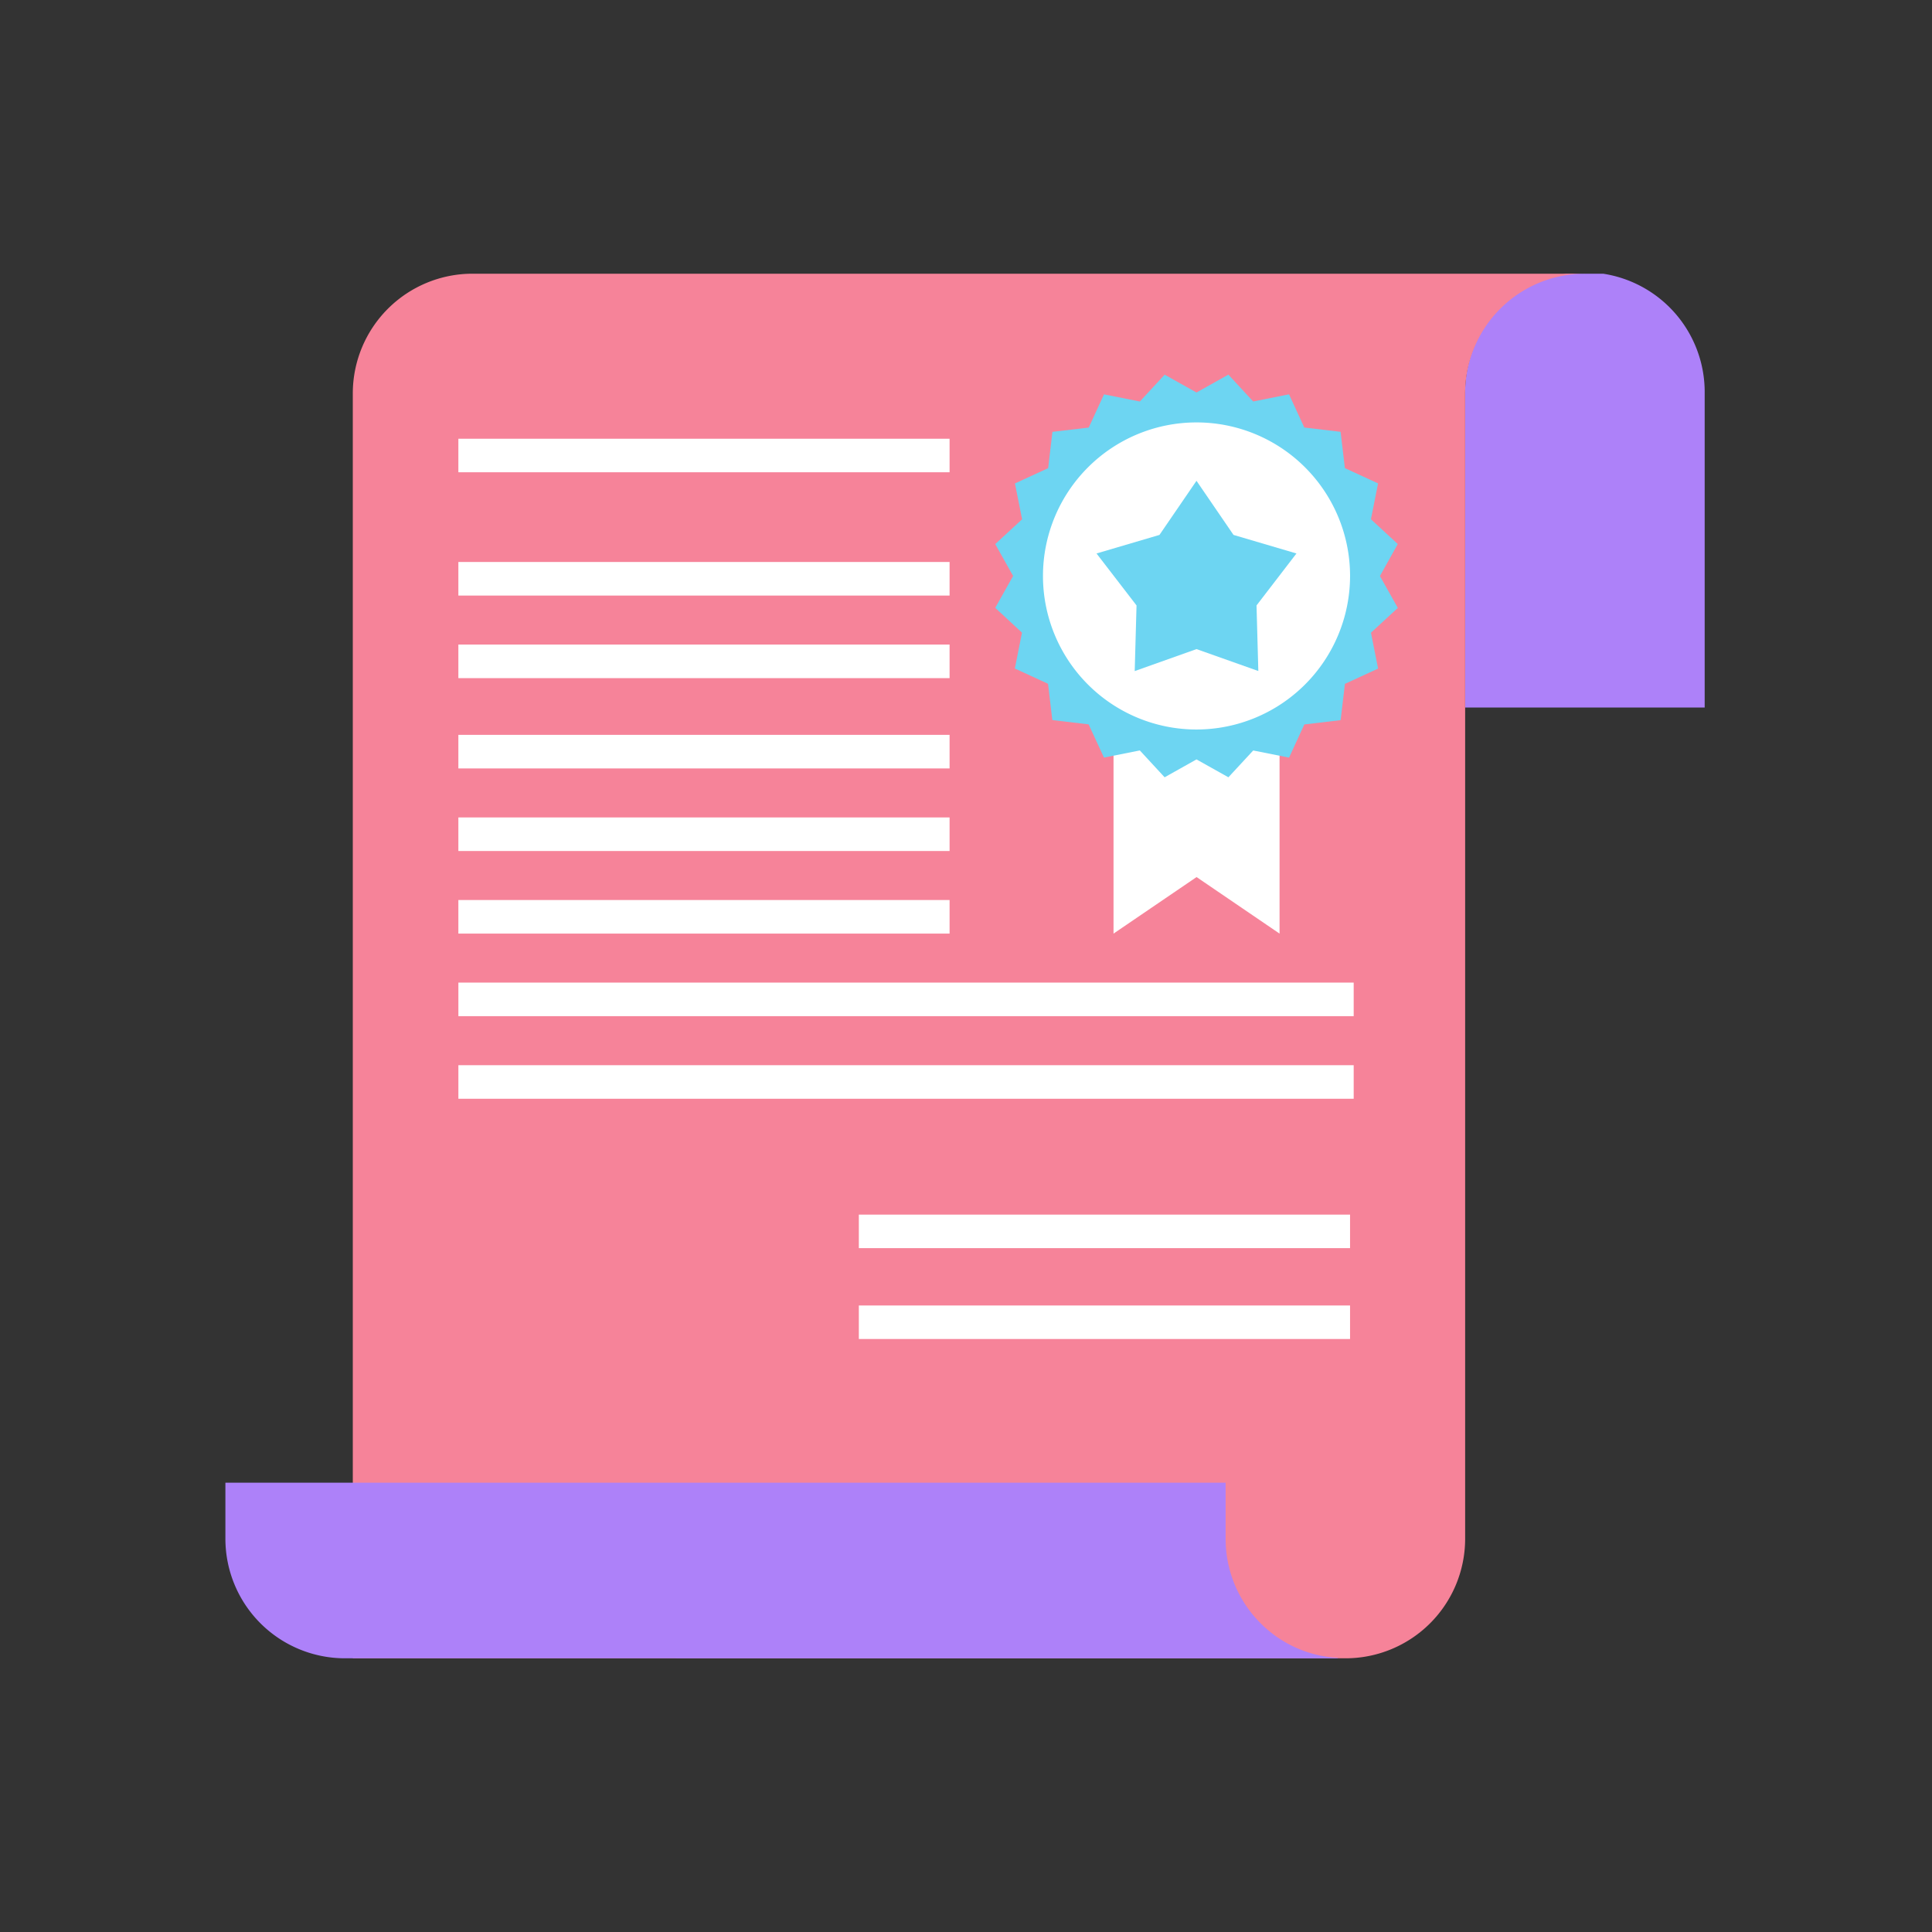 <svg xmlns="http://www.w3.org/2000/svg" xmlns:xlink="http://www.w3.org/1999/xlink" width="120" height="120" viewBox="0 0 120 120">
  <rect x="0" y="0" width="120" height="120" fill="#333333" stroke="none"/>
  <defs>
    <clipPath id="clip-path">
      <rect id="長方形_3681" data-name="長方形 3681" width="91.881" height="86" fill="none"/>
    </clipPath>
  </defs>
  <g id="アイコン" transform="translate(-620 -2054)">
    <rect id="長方形_3622" data-name="長方形 3622" width="120" height="120" transform="translate(620 2054)" fill="none"/>
    <g id="グループ_3057" data-name="グループ 3057" transform="translate(634 2071)">
      <g id="グループ_3056" data-name="グループ 3056" clip-path="url(#clip-path)">
        <path id="パス_972" data-name="パス 972" d="M104.416,7.439V26.947H89.539V7.439a7.439,7.439,0,1,1,14.877,0" transform="translate(-12.535)" fill="#ad81f9"/>
        <path id="パス_973" data-name="パス 973" d="M85.729,0A7.438,7.438,0,0,0,78.29,7.439V78.57A7.429,7.429,0,0,1,70.861,86H9.2V7.439A7.438,7.438,0,0,1,16.635,0Z" transform="translate(-1.287)" fill="#f68399"/>
        <path id="パス_974" data-name="パス 974" d="M69.094,98.195v.029H7.439A7.429,7.429,0,0,1,0,90.786v-3.47H62.126v3.47A7.4,7.4,0,0,0,64.3,96.048a7.321,7.321,0,0,0,4.793,2.147" transform="translate(0 -12.224)" fill="#ad81f9"/>
        <rect id="長方形_3671" data-name="長方形 3671" width="30.51" height="2.086" transform="translate(14.47 28.643)" fill="#fff"/>
        <rect id="長方形_3672" data-name="長方形 3672" width="30.51" height="2.085" transform="translate(14.47 33.773)" fill="#fff"/>
        <rect id="長方形_3673" data-name="長方形 3673" width="30.51" height="2.086" transform="translate(14.47 17.906)" fill="#fff"/>
        <rect id="長方形_3674" data-name="長方形 3674" width="30.51" height="2.086" transform="translate(14.47 23.035)" fill="#fff"/>
        <rect id="長方形_3675" data-name="長方形 3675" width="30.51" height="2.085" transform="translate(14.47 38.902)" fill="#fff"/>
        <rect id="長方形_3676" data-name="長方形 3676" width="55.609" height="2.085" transform="translate(14.471 44.031)" fill="#fff"/>
        <rect id="長方形_3677" data-name="長方形 3677" width="55.609" height="2.085" transform="translate(14.471 49.161)" fill="#fff"/>
        <path id="パス_975" data-name="パス 975" d="M74.455,44.623,69.3,41.111l-5.158,3.512V25.966H74.455Z" transform="translate(-8.979 -3.635)" fill="#fff"/>
        <path id="パス_976" data-name="パス 976" d="M68.1,8.4l1.981-1.11,1.54,1.668,2.227-.444.949,2.062,2.254.266.267,2.255,2.061.949-.444,2.227,1.668,1.54L79.495,19.8l1.11,1.98-1.668,1.541.444,2.227-2.061.949-.267,2.254-2.254.267-.949,2.061-2.227-.444L70.082,32.3,68.1,31.189,66.121,32.3l-1.54-1.668-2.227.444L61.4,29.013l-2.254-.267-.267-2.254-2.062-.949.444-2.227L55.6,21.775l1.11-1.98L55.6,17.815l1.668-1.54-.444-2.227,2.062-.949.267-2.255,2.254-.266.949-2.062,2.227.444,1.54-1.668Z" transform="translate(-7.784 -1.021)" fill="#6dd5f2"/>
        <path id="パス_977" data-name="パス 977" d="M77.7,20.361a9.03,9.03,0,1,1-9.03-9.03,9.03,9.03,0,0,1,9.03,9.03" transform="translate(-8.349 -1.586)" fill="#fff"/>
        <path id="パス_978" data-name="パス 978" d="M68.585,29.815a9.537,9.537,0,1,1,9.537-9.537,9.547,9.547,0,0,1-9.537,9.537m0-18.06a8.523,8.523,0,1,0,8.523,8.523,8.533,8.533,0,0,0-8.523-8.523" transform="translate(-8.267 -1.504)" fill="#fff"/>
        <path id="パス_979" data-name="パス 979" d="M69.126,25.412l-3.839,1.365L65.4,22.7l-2.485-3.228,3.909-1.152,2.3-3.361,2.3,3.361,3.909,1.152L72.853,22.7l.112,4.073Z" transform="translate(-8.808 -2.095)" fill="#6dd5f2"/>
        <rect id="長方形_3678" data-name="長方形 3678" width="30.51" height="2.082" transform="translate(14.47 10.251)" fill="#fff"/>
        <rect id="長方形_3679" data-name="長方形 3679" width="30.51" height="2.082" transform="translate(39.344 58.442)" fill="#fff"/>
        <rect id="長方形_3680" data-name="長方形 3680" width="30.51" height="2.082" transform="translate(39.344 64.086)" fill="#fff"/>
      </g>
    </g>
  </g>
</svg>
